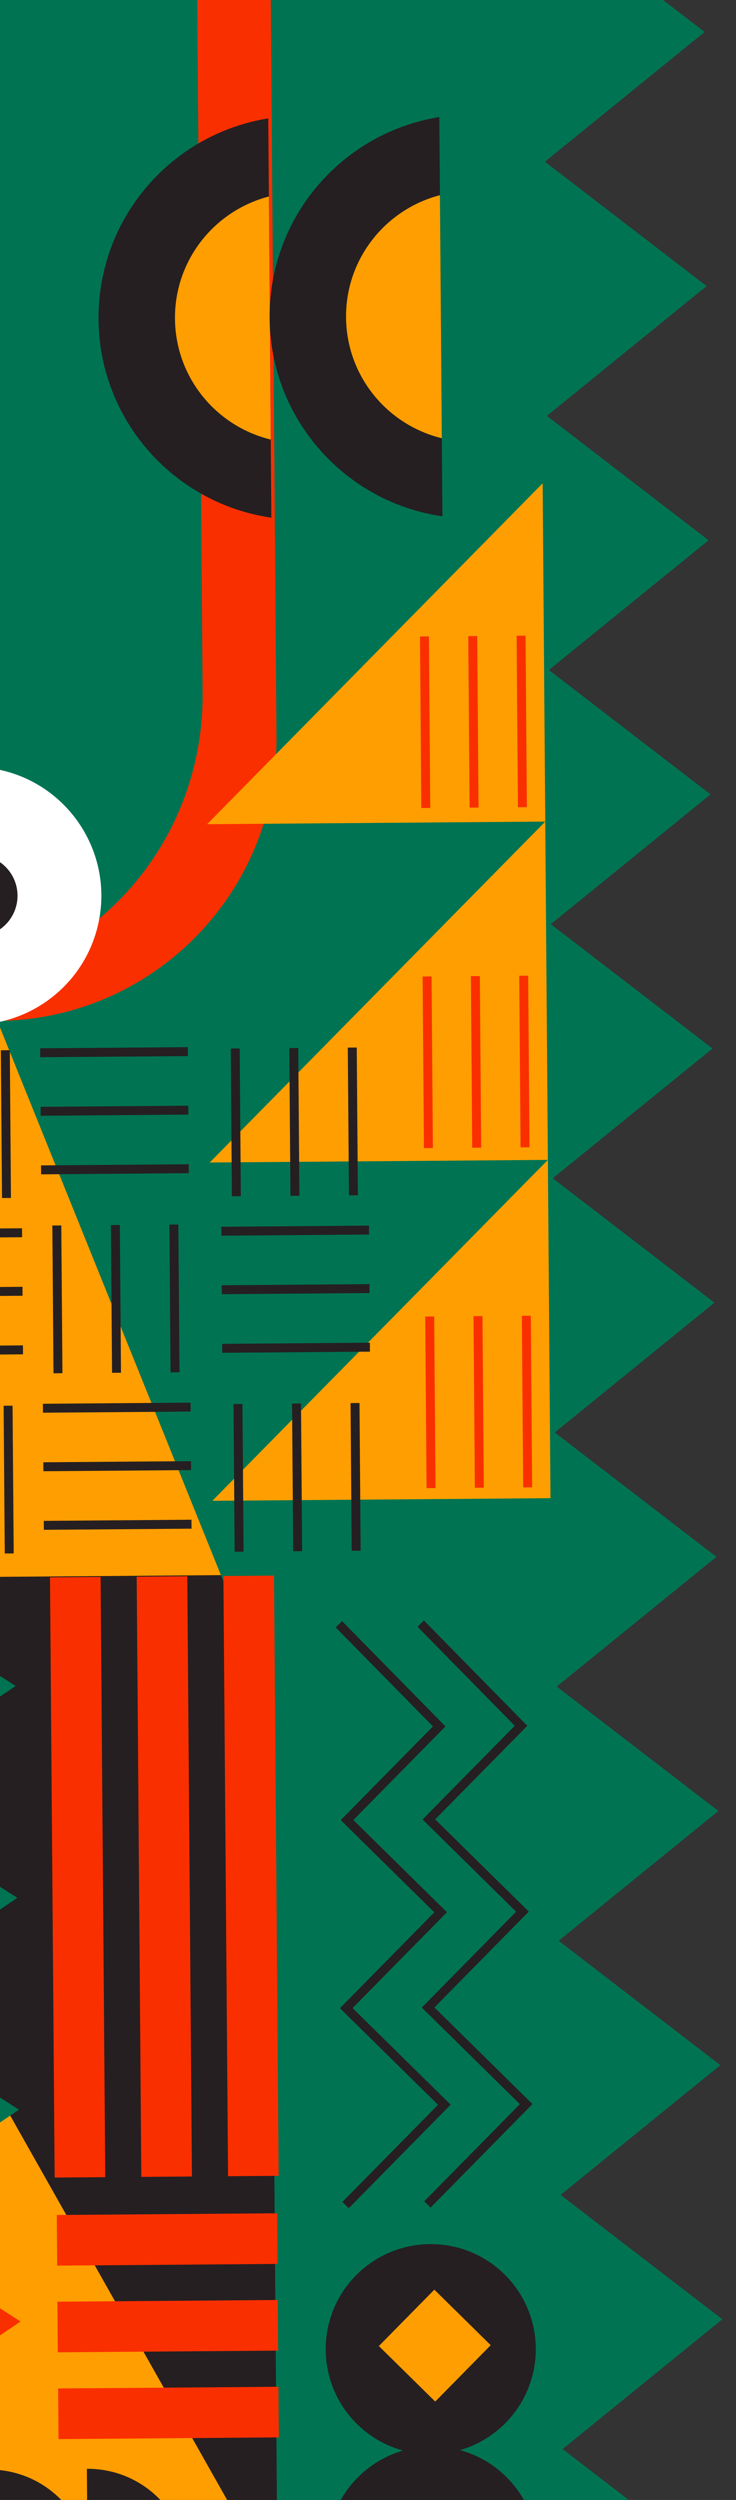 <svg width="329" height="1117" viewBox="0 0 329 1117" fill="none" xmlns="http://www.w3.org/2000/svg">
<rect x="0" y="0" width="329" height="1117" fill="#333333" stroke="none"/>
<g clip-path="url(#clip0_184_2)">
<path d="M240.423 -43.041L314.965 14.287L241.329 74.08L240.423 -43.041Z" fill="#007452"/>
<path d="M241.301 70.502L315.843 127.83L242.207 187.646L241.301 70.502Z" fill="#007452"/>
<path d="M242.18 184.068L316.722 241.396L243.086 301.189L242.18 184.068Z" fill="#007452"/>
<path d="M243.058 297.611L317.6 354.939L243.964 414.755L243.058 297.611Z" fill="#007452"/>
<path d="M243.936 411.178L318.479 468.506L244.842 528.298L243.936 411.178Z" fill="#007452"/>
<path d="M244.814 524.721L319.357 582.049L245.721 641.865L244.814 524.721Z" fill="#007452"/>
<path d="M245.693 638.287L320.236 695.615L246.599 755.408L245.693 638.287Z" fill="#007452"/>
<path d="M246.571 751.83L321.114 809.158L247.477 868.974L246.571 751.83Z" fill="#007452"/>
<path d="M247.45 865.397L321.993 922.725L248.356 982.517L247.45 865.397Z" fill="#007452"/>
<path d="M248.329 978.963L322.872 1036.27L249.235 1096.08L248.329 978.963Z" fill="#007452"/>
<path d="M249.207 1092.51L323.75 1149.83L250.113 1209.63L249.207 1092.51Z" fill="#007452"/>
<path d="M230.409 1157.57L225.715 550.784L-212.64 554.175L-207.946 1160.96L230.409 1157.57Z" fill="#251F21"/>
<path d="M-361.631 177.865L-363.884 -12.992L42.084 -16.132L-2.571 351.72L-361.631 177.865Z" fill="#251F21"/>
<path d="M162.117 703.288L160.056 436.848L-489.921 441.876L-487.86 708.316L162.117 703.288Z" fill="#FF9E00"/>
<path d="M127.142 1552.73L121.002 758.922L-1.199 456.126L114.817 -40.492L240.576 -41.465L252.901 1551.76L127.142 1552.73Z" fill="#007452"/>
<path d="M-1.199 456.126L-5.033 -39.565L120.726 -40.538L123.587 329.418C124.125 398.876 68.26 455.612 -1.198 456.15L-1.199 456.126Z" fill="#FA2F00"/>
<path d="M-1.764 434.852C51.835 419.772 91.036 369.332 90.575 309.689L87.644 -69.234L-5.657 -68.513L-1.764 434.852Z" fill="#007452"/>
<path d="M242.567 215.937L243.737 367.092L92.582 368.261" fill="#FF9E00"/>
<path d="M243.736 367.092L244.906 518.247L93.75 519.416" fill="#FF9E00"/>
<path d="M244.906 518.247L246.076 669.402L94.92 670.572" fill="#FF9E00"/>
<path d="M-180.697 1762.32L-413.736 799.755L250.853 1286.99L255.68 1771.05L-180.697 1762.32Z" fill="#251F21"/>
<path d="M203.167 1287.36C203.611 1286.96 165.759 1231.91 166.18 1231.51L-123.571 718.279L-341.99 717.615L-73.018 1195.04C-70.632 1199.26 -23.192 1270.42 -12.644 1289.05L203.167 1287.38L203.167 1287.36Z" fill="#FF9E00"/>
<path d="M-66.418 706.374L7.008 753.307L-65.675 802.476L-66.418 706.374Z" fill="#007452"/>
<path d="M-65.686 801.017L7.741 847.973L-64.943 897.119L-65.686 801.017Z" fill="#007452"/>
<path d="M-64.954 895.683L8.473 942.616L-64.21 991.785L-64.954 895.683Z" fill="#007452"/>
<path d="M-64.222 990.326L9.204 1037.26L-63.479 1086.43L-64.222 990.326Z" fill="#FA2F00"/>
<path d="M-21.083 457.187C10.354 462.041 39.774 440.491 44.628 409.053C49.482 377.616 27.931 348.196 -3.506 343.342C-34.944 338.488 -64.363 360.039 -69.217 391.476C-74.071 422.914 -52.52 452.334 -21.083 457.187Z" fill="white"/>
<path d="M-28.699 400.364C-28.621 410.452 -20.38 418.566 -10.293 418.488C-0.205 418.41 7.909 410.169 7.831 400.082C7.753 389.994 -0.488 381.88 -10.575 381.958C-20.663 382.036 -28.777 390.277 -28.699 400.364Z" fill="#251F21"/>
<path d="M2.387 469.256L2.897 535.278" stroke="#251F21" stroke-width="4" stroke-miterlimit="10"/>
<path d="M9.867 550.807L-56.154 551.317" stroke="#251F21" stroke-width="4" stroke-miterlimit="10"/>
<path d="M10.069 576.956L-55.952 577.467" stroke="#251F21" stroke-width="4" stroke-miterlimit="10"/>
<path d="M10.271 603.13L-55.75 603.64" stroke="#251F21" stroke-width="4" stroke-miterlimit="10"/>
<path d="M3.615 628.085L4.126 694.106" stroke="#251F21" stroke-width="4" stroke-miterlimit="10"/>
<path d="M83.977 469.873L17.955 470.383" stroke="#251F21" stroke-width="4" stroke-miterlimit="10"/>
<path d="M84.179 496.022L18.157 496.533" stroke="#251F21" stroke-width="4" stroke-miterlimit="10"/>
<path d="M84.381 522.196L18.359 522.706" stroke="#251F21" stroke-width="4" stroke-miterlimit="10"/>
<path d="M25.401 547.556L25.912 613.577" stroke="#251F21" stroke-width="4" stroke-miterlimit="10"/>
<path d="M51.575 547.353L52.086 613.375" stroke="#251F21" stroke-width="4" stroke-miterlimit="10"/>
<path d="M77.725 547.151L78.235 613.173" stroke="#251F21" stroke-width="4" stroke-miterlimit="10"/>
<path d="M85.205 628.701L19.183 629.212" stroke="#251F21" stroke-width="4" stroke-miterlimit="10"/>
<path d="M85.407 654.851L19.386 655.361" stroke="#251F21" stroke-width="4" stroke-miterlimit="10"/>
<path d="M85.609 681.024L19.588 681.535" stroke="#251F21" stroke-width="4" stroke-miterlimit="10"/>
<path d="M105.149 468.461L105.66 534.483" stroke="#251F21" stroke-width="4" stroke-miterlimit="10"/>
<path d="M131.323 468.259L131.834 534.281" stroke="#251F21" stroke-width="4" stroke-miterlimit="10"/>
<path d="M157.473 468.057L157.983 534.078" stroke="#251F21" stroke-width="4" stroke-miterlimit="10"/>
<path d="M164.953 549.607L98.932 550.118" stroke="#251F21" stroke-width="4" stroke-miterlimit="10"/>
<path d="M165.155 575.757L99.134 576.267" stroke="#251F21" stroke-width="4" stroke-miterlimit="10"/>
<path d="M165.357 601.93L99.336 602.441" stroke="#251F21" stroke-width="4" stroke-miterlimit="10"/>
<path d="M106.378 627.29L106.889 693.311" stroke="#251F21" stroke-width="4" stroke-miterlimit="10"/>
<path d="M132.552 627.087L133.062 693.109" stroke="#251F21" stroke-width="4" stroke-miterlimit="10"/>
<path d="M158.701 626.885L159.212 692.907" stroke="#251F21" stroke-width="4" stroke-miterlimit="10"/>
<path d="M124.558 972.176L122.483 703.995L99.864 704.17L101.939 972.351L124.558 972.176Z" fill="#FA2F00"/>
<path d="M85.792 972.476L83.718 704.295L61.099 704.47L63.173 972.651L85.792 972.476Z" fill="#FA2F00"/>
<path d="M47.05 972.776L44.976 704.594L22.356 704.769L24.431 972.951L47.05 972.776Z" fill="#FA2F00"/>
<path d="M123.864 988.918L25.385 989.68L25.56 1012.3L124.039 1011.54L123.864 988.918Z" fill="#FA2F00"/>
<path d="M124.14 1027.66L25.661 1028.42L25.836 1051.04L124.315 1050.28L124.14 1027.66Z" fill="#FA2F00"/>
<path d="M124.464 1066.43L25.984 1067.19L26.159 1089.81L124.639 1089.04L124.464 1066.43Z" fill="#FA2F00"/>
<path d="M145.592 1050C145.792 1075.93 166.978 1096.79 192.912 1096.59C218.845 1096.39 239.705 1075.2 239.505 1049.27C239.304 1023.34 218.118 1002.48 192.185 1002.68C166.252 1002.88 145.391 1024.06 145.592 1050Z" fill="#251F21"/>
<path d="M146.291 1140.4C146.492 1166.34 167.677 1187.2 193.611 1187C219.544 1186.8 240.405 1165.61 240.204 1139.68C240.003 1113.74 218.818 1092.88 192.884 1093.08C166.951 1093.28 146.09 1114.47 146.291 1140.4Z" fill="#251F21"/>
<path d="M39.25 1157.19L39.526 1192.9C64.334 1192.7 84.279 1172.45 84.088 1147.64C83.896 1122.83 63.64 1102.89 38.831 1103.08L39.108 1138.78C34.713 1118.43 16.518 1103.25 -5.136 1103.42L-4.86 1139.12C-9.254 1118.77 -27.449 1103.59 -49.103 1103.76L-48.408 1193.6C-26.754 1193.43 -8.796 1177.97 -4.717 1157.55L-4.441 1193.26C17.213 1193.09 35.171 1177.63 39.25 1157.21L39.25 1157.19Z" fill="#251F21"/>
<path d="M119.918 52.893C76.614 59.818 43.692 97.499 44.042 142.69C44.392 187.882 77.892 225.049 121.298 231.304L119.918 52.893Z" fill="#251F21"/>
<path d="M120.188 87.798C95.898 94.106 78.015 116.206 78.217 142.426C78.42 168.646 96.643 190.49 121.028 196.398L120.188 87.775L120.188 87.798Z" fill="#FF9E00"/>
<path d="M196.391 52.301C153.086 59.227 120.165 96.908 120.515 142.099C120.864 187.29 154.364 224.457 197.771 230.712L196.391 52.301Z" fill="#251F21"/>
<path d="M196.66 87.207C172.37 93.514 154.487 115.614 154.69 141.835C154.893 168.055 173.116 189.899 197.5 195.807L196.66 87.183L196.66 87.207Z" fill="#FF9E00"/>
<path d="M188.063 725.449L232.904 771.096L191.706 812.937L233.547 854.135L191.368 896.972L235.201 940.132L191.06 984.961" stroke="#251F21" stroke-width="4" stroke-miterlimit="10"/>
<path d="M151.487 725.732L196.328 771.379L155.13 813.22L196.971 854.418L154.791 897.255L198.624 940.415L154.483 985.244" stroke="#251F21" stroke-width="4" stroke-miterlimit="10"/>
<path d="M189.735 284.372L190.328 361.008" stroke="#FA2F00" stroke-width="4" stroke-miterlimit="10"/>
<path d="M211.318 284.205L211.911 360.841" stroke="#FA2F00" stroke-width="4" stroke-miterlimit="10"/>
<path d="M232.926 284.037L233.519 360.674" stroke="#FA2F00" stroke-width="4" stroke-miterlimit="10"/>
<path d="M190.911 436.303L191.504 512.964" stroke="#FA2F00" stroke-width="4" stroke-miterlimit="10"/>
<path d="M212.494 436.137L213.087 512.797" stroke="#FA2F00" stroke-width="4" stroke-miterlimit="10"/>
<path d="M234.102 435.969L234.695 512.63" stroke="#FA2F00" stroke-width="4" stroke-miterlimit="10"/>
<path d="M192.086 588.235L192.679 664.896" stroke="#FA2F00" stroke-width="4" stroke-miterlimit="10"/>
<path d="M213.669 588.068L214.262 664.729" stroke="#FA2F00" stroke-width="4" stroke-miterlimit="10"/>
<path d="M235.276 587.901L235.869 664.562" stroke="#FA2F00" stroke-width="4" stroke-miterlimit="10"/>
<path d="M220.053 1141.71L194.861 1116.91L170.057 1142.1L195.248 1166.9L220.053 1141.71Z" fill="#FF9E00"/>
<path d="M219.352 1047.85L194.16 1023.04L169.355 1048.23L194.547 1073.04L219.352 1047.85Z" fill="#FF9E00"/>
</g>
<defs>
<clipPath id="clip0_184_2">
<rect width="1957.43" height="808.17" fill="white" transform="translate(313.491 -176.316) rotate(89.557)"/>
</clipPath>
</defs>
</svg>
